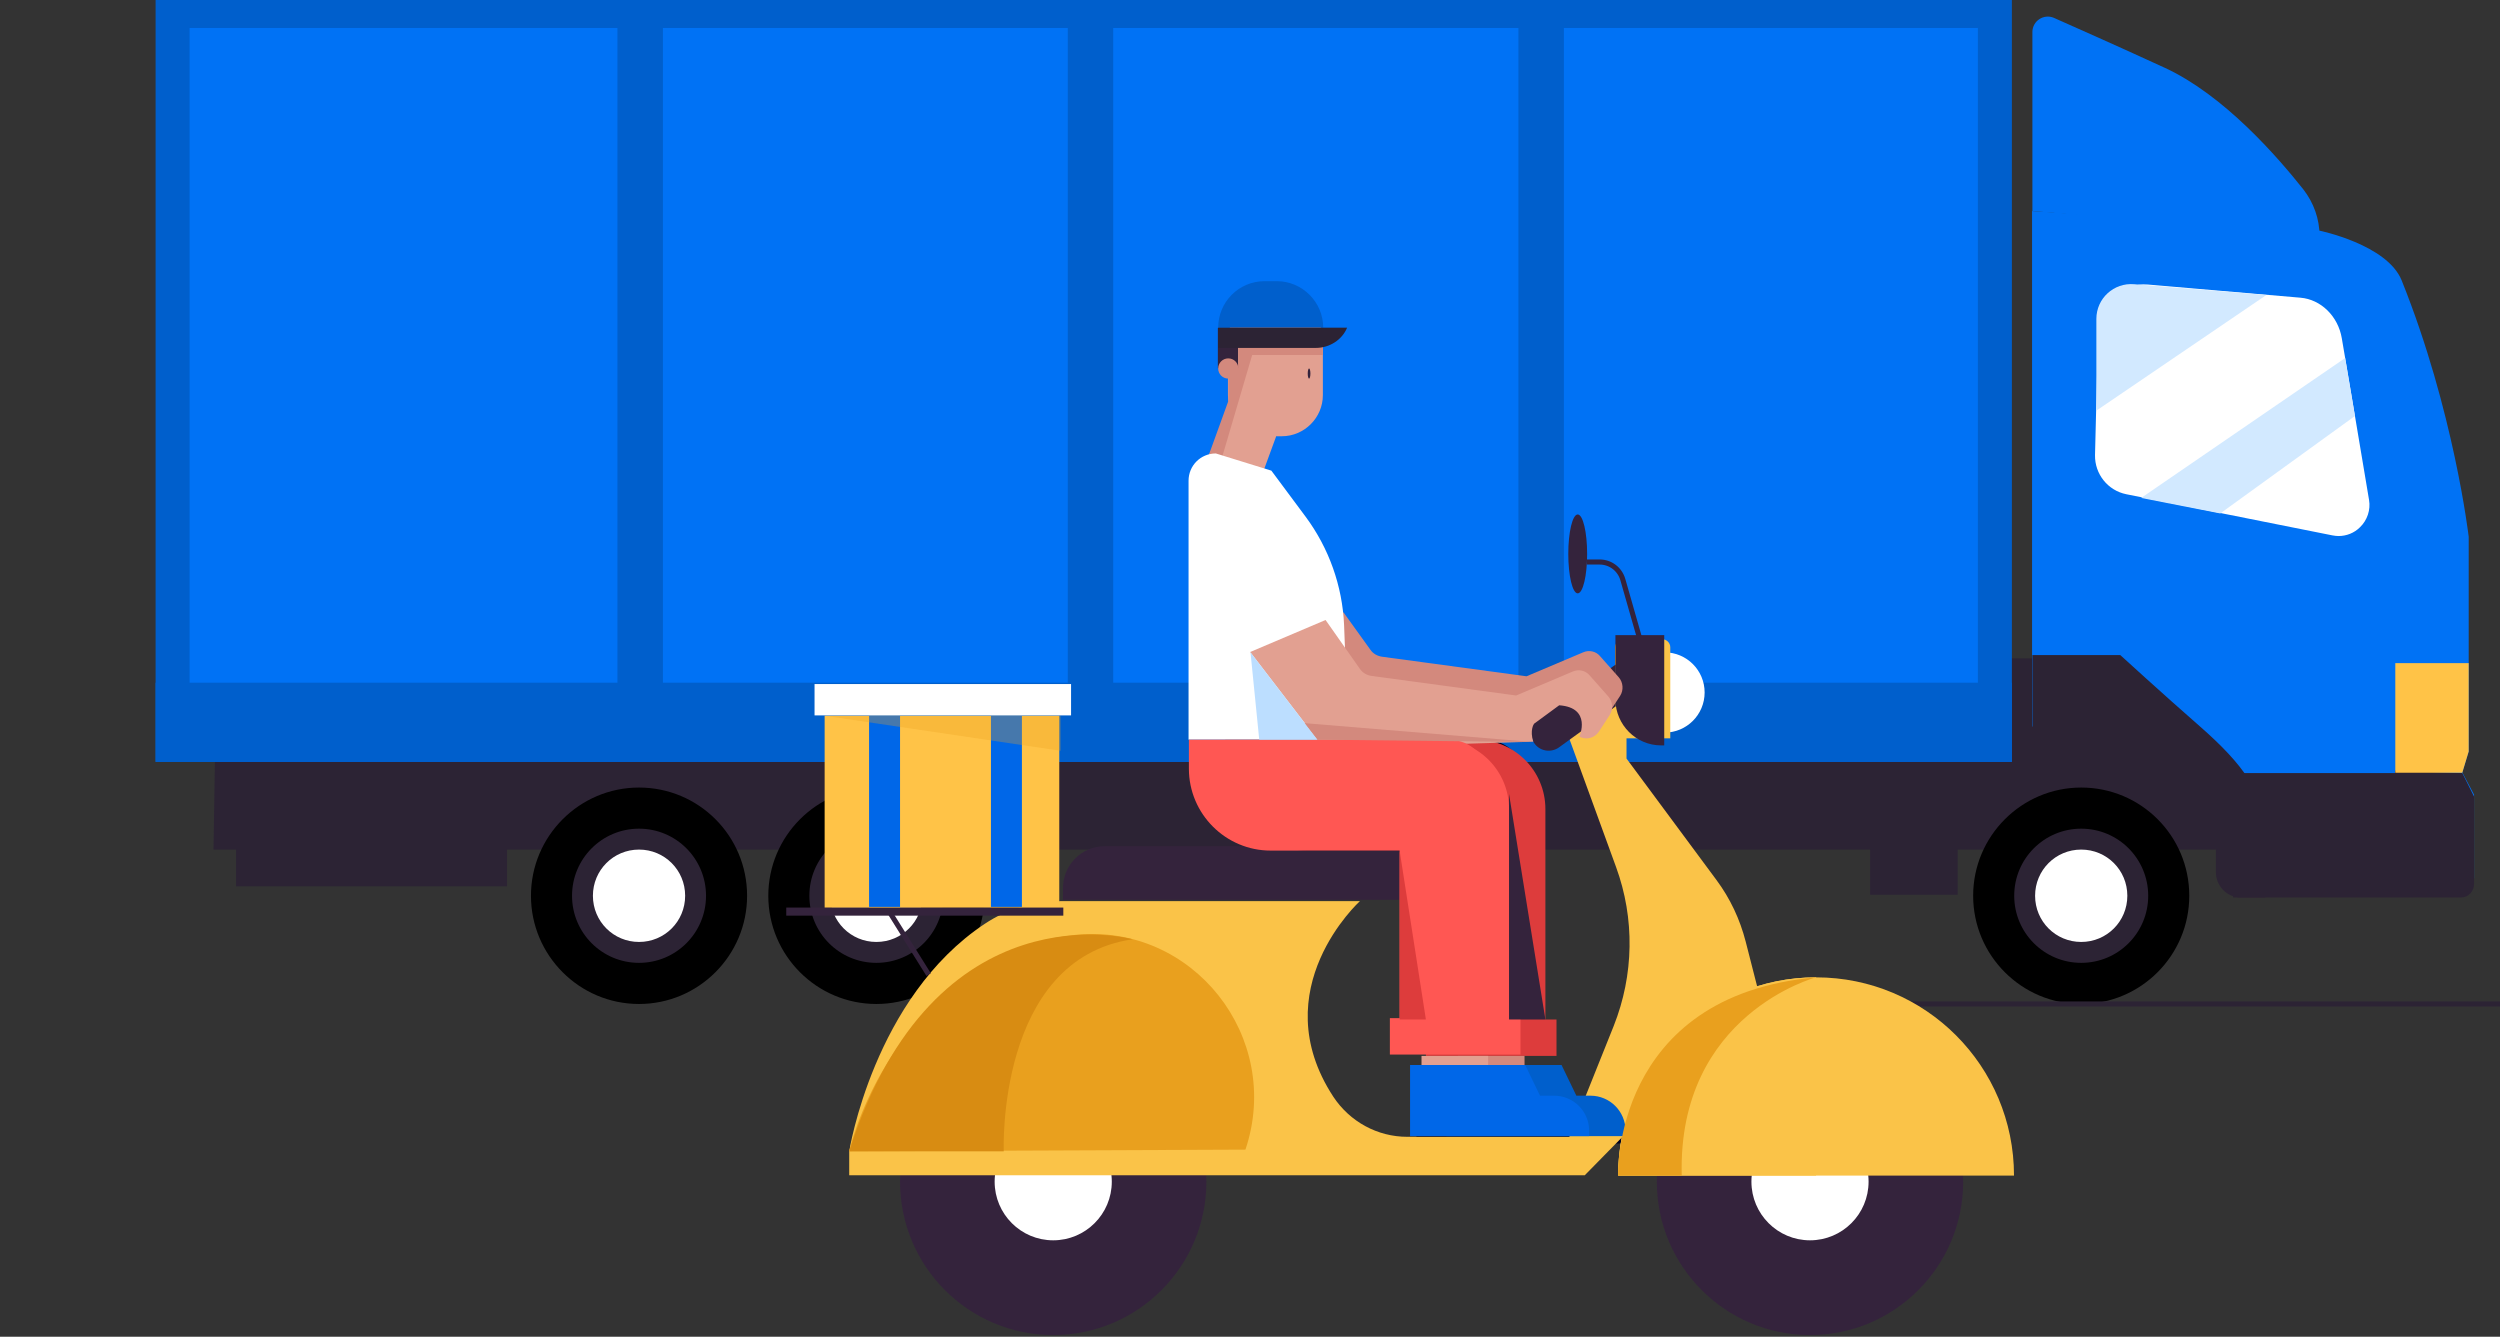 <svg fill="none" height="262" viewBox="0 0 490 262" width="490" xmlns="http://www.w3.org/2000/svg" xmlns:xlink="http://www.w3.org/1999/xlink"><rect x="0" y="0" width="490" height="262" fill="#333333" stroke="none"/><clipPath id="a"><path d="m-5 0h495v262h-495z"/></clipPath><g clip-path="url(#a)"><path d="m41.847 166.517h402.361v-37.466h-401.767z" fill="#2c2334"/><path d="m424.282 13.282c-9.898-4.559-17.42-7.863-21.709-9.78-1.979-.859-4.223.595-4.223 2.775v35.087l56.283 4.89c0-3.304-1.121-6.476-3.167-9.119-5.08-6.41-15.572-18.502-27.184-23.854z" fill="#0072f5"/><path d="m483.864 147.288v-42.091s-2.904-24.78-13.131-50.22c-2.837-7.07-16.166-9.78-16.166-9.78l-56.283-3.833v101.034h11.349c6.071 0 27.977 7.07 27.977 24.713v7.467h31.144 13.658c1.386 0 2.507-1.124 2.507-2.511v-16.322l-2.309-4.361z" fill="#0072f5"/><path d="m482.61 151.517c-18.145-.528-36.224-1.916-54.37-1.718 5.213 4.163 9.436 10.11 9.436 18.238v7.863h44.736c1.386 0 2.507-1.189 2.507-2.643v-17.114z" fill="#2c2334"/><path d="m461.76 62.84c-.726-4.031-4.091-7.004-8.116-7.335l-36.291-2.841c-5.146-.397-9.567 3.634-9.699 8.854l-.924 67.466s19.267 9.383 24.15 13.744c4.882 4.361 7.192 8.788 7.192 8.788h31.341v-46.254c0-.529-.066-1.124-.132-1.652z" fill="#0072f5"/><path d="m458.988 66.276c-.725-4.295-4.091-7.599-8.115-7.929l-29.891-2.577c-2.375-.198-4.684.595-6.532 2.247-1.979 1.85-3.167 4.493-3.233 7.269l-.594 23.92c-.066 3.7 2.508 6.938 6.137 7.665l40.381 8.061c.396.066.792.132 1.188.132 1.583 0 3.101-.594 4.222-1.718 1.452-1.387 2.112-3.436 1.782-5.352-1.782-10.837-5.345-31.718-5.345-31.718z" fill="#fff"/><path d="m469.479 151.451h13.131l1.254-4.163v-17.312h-14.385z" fill="#ffc347"/><path d="m407.918 154.359c-11.679 0-21.18 9.515-21.18 21.211s9.501 21.211 21.18 21.211 21.18-9.515 21.18-21.211c0-11.762-9.501-21.211-21.18-21.211z" fill="#000"/><path d="m407.918 162.42c-7.258 0-13.131 5.881-13.131 13.15 0 7.268 5.873 13.149 13.131 13.149s13.13-5.881 13.13-13.149c0-7.269-5.872-13.15-13.13-13.15z" fill="#2c2334"/><path d="m407.918 166.517c-5.015 0-9.04 4.031-9.04 9.053s4.025 9.053 9.04 9.053 9.04-4.031 9.04-9.053-4.025-9.053-9.04-9.053z" fill="#fff"/><path d="m171.767 154.359c-11.679 0-21.18 9.515-21.18 21.211s9.501 21.211 21.18 21.211 21.18-9.515 21.18-21.211c0-11.762-9.501-21.211-21.18-21.211z" fill="#000"/><path d="m171.767 162.42c-7.258 0-13.131 5.881-13.131 13.15 0 7.268 5.873 13.149 13.131 13.149s13.13-5.881 13.13-13.149c0-7.269-5.872-13.15-13.13-13.15z" fill="#2c2334"/><path d="m171.767 166.517c-5.015 0-9.04 4.031-9.04 9.053s4.025 9.053 9.04 9.053 9.039-4.031 9.039-9.053-4.024-9.053-9.039-9.053z" fill="#fff"/><path d="m125.249 154.359c-11.679 0-21.18 9.515-21.18 21.211s9.501 21.211 21.18 21.211 21.181-9.515 21.181-21.211c0-11.762-9.502-21.211-21.181-21.211z" fill="#000"/><path d="m125.249 162.42c-7.258 0-13.13 5.881-13.13 13.15 0 7.268 5.872 13.149 13.13 13.149s13.131-5.881 13.131-13.149c0-7.269-5.873-13.15-13.131-13.15z" fill="#2c2334"/><path d="m125.249 166.517c-5.014 0-9.039 4.031-9.039 9.053s4.025 9.053 9.039 9.053c5.015 0 9.04-4.031 9.04-9.053s-4.025-9.053-9.04-9.053z" fill="#fff"/><path d="m394.326 0h-363.827v149.337h363.827z" fill="#005fcc"/><path d="m387.661 5.484h-350.498v129.381h350.498z" fill="#0072f5"/><path d="m394.326 133.808h-363.827v15.529h363.827z" fill="#005fcc"/><g fill="#2c2334"><path d="m431.21 142.398c-7.258-6.343-15.638-14.008-15.638-14.008h-17.222v16.453c0 .925.726 1.652 1.65 1.652h16.562c14.912 1.058 17.749 15.991 17.749 15.991v8.458c0 2.709 2.177 4.956 4.883 4.956h4.816s.264-4.89 0-12.621c-.198-7.731-4.289-13.414-12.8-20.881z"/><path d="m99.384 153.83h-53.116v19.89h53.116z"/><path d="m383.702 154.359h-17.155v21.013h17.155z"/></g><path d="m297.611 144.233h8.908v-141.01h-8.908z" fill="#005fcc"/><path d="m209.284 144.233h8.907v-141.01h-8.907z" fill="#005fcc"/><path d="m121.022 144.233h8.908v-141.01h-8.908z" fill="#005fcc"/><path d="m459.648 70.175-39.985 27.422 15.506 3.039 26.393-19.096z" fill="#d2e9ff"/><path d="m444.208 57.819-33.321 22.665v-17.973c0-4.031 3.431-7.136 7.39-6.806z" fill="#d2e9ff"/><path d="m323.658 196.781h166.342" stroke="#2c2334" stroke-miterlimit="10"/><path d="m315.17 222.287h-37.544v1.85h37.544z" fill="#010220"/><path d="m322.428 222.287h-37.544v1.85h37.544z" fill="#000120"/><path d="m354.76 261.67c16.58 0 30.022-13.461 30.022-30.066s-13.442-30.065-30.022-30.065c-16.581 0-30.022 13.46-30.022 30.065s13.441 30.066 30.022 30.066z" fill="#34233c"/><path d="m354.76 243.102c6.34 0 11.481-5.148 11.481-11.498s-5.141-11.497-11.481-11.497c-6.341 0-11.481 5.147-11.481 11.497s5.14 11.498 11.481 11.498z" fill="#fff"/><path d="m206.431 261.67c16.581 0 30.022-13.461 30.022-30.066s-13.441-30.065-30.022-30.065-30.022 13.46-30.022 30.065 13.441 30.066 30.022 30.066z" fill="#34233c"/><path d="m206.431 243.102c6.341 0 11.481-5.148 11.481-11.498s-5.14-11.497-11.481-11.497c-6.34 0-11.481 5.147-11.481 11.497s5.141 11.498 11.481 11.498z" fill="#fff"/><path d="m326.255 143.588c4.337 0 7.852-3.521 7.852-7.863 0-4.343-3.515-7.864-7.852-7.864-4.336 0-7.852 3.521-7.852 7.864 0 4.342 3.516 7.863 7.852 7.863z" fill="#fff"/><path d="m166.446 225.657s4.751-30.131 26.591-44.603c4.355-2.907 9.567-4.427 14.78-4.427h58.724s-19.003 17.247-5.212 38.326c3.233 4.889 8.643 7.863 14.516 7.863h31.737l8.71-21.74c3.959-9.978 4.157-21.013.462-31.123l-9.172-25.176 6.467-12.687h2.507v-5.22c0-.859.726-1.586 1.583-1.586h7.654c.858 0 1.584.727 1.584 1.586v17.841h-8.578v3.965l17.618 23.788c2.705 3.635 4.618 7.731 5.74 12.093l2.771 10.836-34.311 34.956h-144.171z" fill="#fac348"/><path d="m394.745 230.415c0-21.476-17.353-38.854-38.798-38.854-21.444 0-38.797 17.378-38.797 38.854z" fill="#fac348"/><path d="m355.947 191.561c-21.444 0-38.797 17.378-38.797 38.854h38.797z" fill="#fac348"/><path d="m166.446 225.657s7.06-32.378 38.534-41.431c0 0 2.243-.595 5.74-.991 23.094-2.379 40.777 20.088 33.387 42.092z" fill="#e9a01e"/><path d="m283.499 176.363h-75.154v-2.313c0-4.493 3.629-8.194 8.182-8.194h58.79c4.487 0 8.182 3.635 8.182 8.194z" fill="#34233c"/><path d="m321.438 125.351-3.365-11.762c-.593-2.049-2.441-3.436-4.552-3.436h-2.508" stroke="#34233c" stroke-miterlimit="10"/><path d="m309.232 116.298c1.02 0 1.847-3.462 1.847-7.731 0-4.27-.827-7.732-1.847-7.732-1.021 0-1.848 3.462-1.848 7.732 0 4.269.827 7.731 1.848 7.731z" fill="#34233c"/><path d="m301.578 140.747 15.11-10.507v1.85 6.344l-10.953 7.929c-1.914 1.52-4.751.727-5.477-1.652 0-.066-.066-.132-.066-.198-.396-1.388.132-2.907 1.386-3.766z" fill="#34233c"/><path d="m166.446 225.657h30.286s-1.452-37.664 25.271-41.563c0 0-38.864-10.771-55.557 41.563z" fill="#d88c12"/><path d="m325.595 146.099h.594v-21.608h-9.567v12.687c.066 4.89 4.025 8.921 8.973 8.921z" fill="#34233c"/><path d="m207.619 140.284h-45.99v37.665h45.99z" fill="#ffc347"/><path d="m208.411 177.883h-54.304v1.585h54.304z" fill="#34233c"/><path d="m182.018 191.032-7.72-12.356" stroke="#34233c" stroke-miterlimit="10"/><path d="m236.915 89.206 4.289-8.392 4.817-6.542 4.091 11.299-2.376 6.476z" fill="#e2a091"/><path d="m248.726 85.505h2.507c4.421 0 8.05-3.634 8.05-8.062v-10.837c0-4.427-3.629-8.062-8.05-8.062h-2.507c-4.421 0-8.05 3.634-8.05 8.062v10.837c.066 4.427 3.629 8.062 8.05 8.062z" fill="#e2a091"/><path d="m240.742 71.298h1.979v-7.07l16.562 1.652v3.7h-13.856l-5.873 19.956-2.639-.33 3.827-10.572z" fill="#d3897d"/><path d="m238.699 72.2h3.959v-7.929h-3.959z" fill="#34233c"/><path d="m240.742 74.206c1.093 0 1.979-.887 1.979-1.982 0-1.095-.886-1.982-1.979-1.982s-1.979.887-1.979 1.982c0 1.095.886 1.982 1.979 1.982z" fill="#d3897d"/><path d="m238.763 64.228h20.586c0-5.022-4.091-9.119-9.105-9.119h-2.376c-5.08 0-9.105 4.097-9.105 9.119z" fill="#005fcc"/><path d="m256.578 74.206c.146 0 .264-.444.264-.991s-.118-.991-.264-.991-.264.444-.264.991.118.991.264.991z" fill="#34233c"/><path d="m257.897 68.193h-19.134v-3.965h25.271c-.99 2.379-3.431 3.965-6.137 3.965z" fill="#2c2334"/><path d="m263.308 119.998 5.279 7.335c.527.793 1.385 1.255 2.309 1.388l28.306 3.832 11.086-4.691c1.187-.529 2.573-.199 3.365.793l3.629 4.096c.857.992.989 2.511.264 3.635l-2.112 3.238c-.792 1.189-2.243 1.651-3.563 1.123l-.264-.132s2.507-5.683-3.959-6.146l-4.948 3.635s-2.772 1.586-2.046 3.832l-37.28.859c-.99 0-1.913-.33-2.639-1.057l-8.974-9.515z" fill="#d3897d"/><path d="m298.873 166.716h-42.691c-8.842 0-16.034-7.203-16.034-16.057v-5.683h50.873c4.354 0 7.852 3.502 7.852 7.863z" fill="#000120"/><path d="m281.453 144.976h7.852c7.522 0 13.593 6.079 13.593 13.612v41.299h-21.445z" fill="#dd3c3c"/><path d="m305.075 199.821h-25.601v7.136h25.601z" fill="#dd3c3c"/><path d="m298.015 199.556h-25.601v7.137h25.601z" fill="#ff5753"/><path d="m298.807 206.957h-13.065v6.806h13.065z" fill="#d3897d"/><path d="m264.298 144.976h-31.342v-50.748c0-2.974 2.376-5.352 5.345-5.352l10.887 3.37 6.73 9.053c4.553 6.145 7.192 13.546 7.522 21.211z" fill="#fff"/><path d="m259.811 121.518 6.73 9.581c.528.793 1.386 1.256 2.31 1.388l28.306 3.833 11.085-4.692c1.188-.529 2.573-.198 3.365.793l3.629 4.097c.858.991.99 2.511.264 3.634l-2.111 3.238c-.792 1.189-2.244 1.652-3.563 1.123l-.264-.132s2.507-5.683-3.959-6.145l-4.949 3.634s-.858 1.256-.132 3.502l-39.259 1.19c-.99 0-1.914-.331-2.64-1.058l-13.592-17.709z" fill="#e2a091"/><path d="m291.746 166.716h-42.69c-8.842 0-16.034-7.203-16.034-16.057v-5.683h50.939c4.354 0 7.851 3.502 7.851 7.863v13.877z" fill="#ff5753"/><path d="m274.327 144.976h7.852c7.522 0 13.592 6.079 13.592 13.612v41.299h-21.444z" fill="#ff5753"/><path d="m291.68 206.957h-13.064v6.806h13.064z" fill="#e2a091"/><path d="m318.601 222.684h-35.102v-13.943h22.566l2.903 6.013h2.771c3.761 0 6.862 3.04 6.862 6.872z" fill="#005fcc"/><path d="m311.475 222.684h-35.102v-13.943h22.566l2.903 6.013h2.771c3.761 0 6.862 3.04 6.862 6.872z" fill="#0067e8"/><path d="m245.097 127.861 13.13 17.115h-11.415z" fill="#bcdeff"/><path d="m255.72 141.738 44.802 3.7-42.295-.462z" fill="#d3897d"/><path d="m274.327 166.715 5.147 33.106h-5.147z" fill="#dd3c3c"/><path d="m295.771 155.614 7.127 44.207h-7.127z" fill="#34233c"/><path clip-rule="evenodd" d="m317.15 230.415s-1.254-35.286 38.797-38.854c0 0-27.184 7.202-26.327 38.854z" fill="#e9a01e" fill-rule="evenodd"/><path d="m176.409 140.284h-6.07v37.467h6.07z" fill="#0067e8"/><path d="m200.295 140.284h-6.071v37.467h6.071z" fill="#0067e8"/><path d="m207.883 147.156-46.254-6.872h46.254z" fill="#e9a01e" opacity=".3"/><path d="m209.928 134.073h-50.278v6.145h50.278z" fill="#fff"/></g></svg>